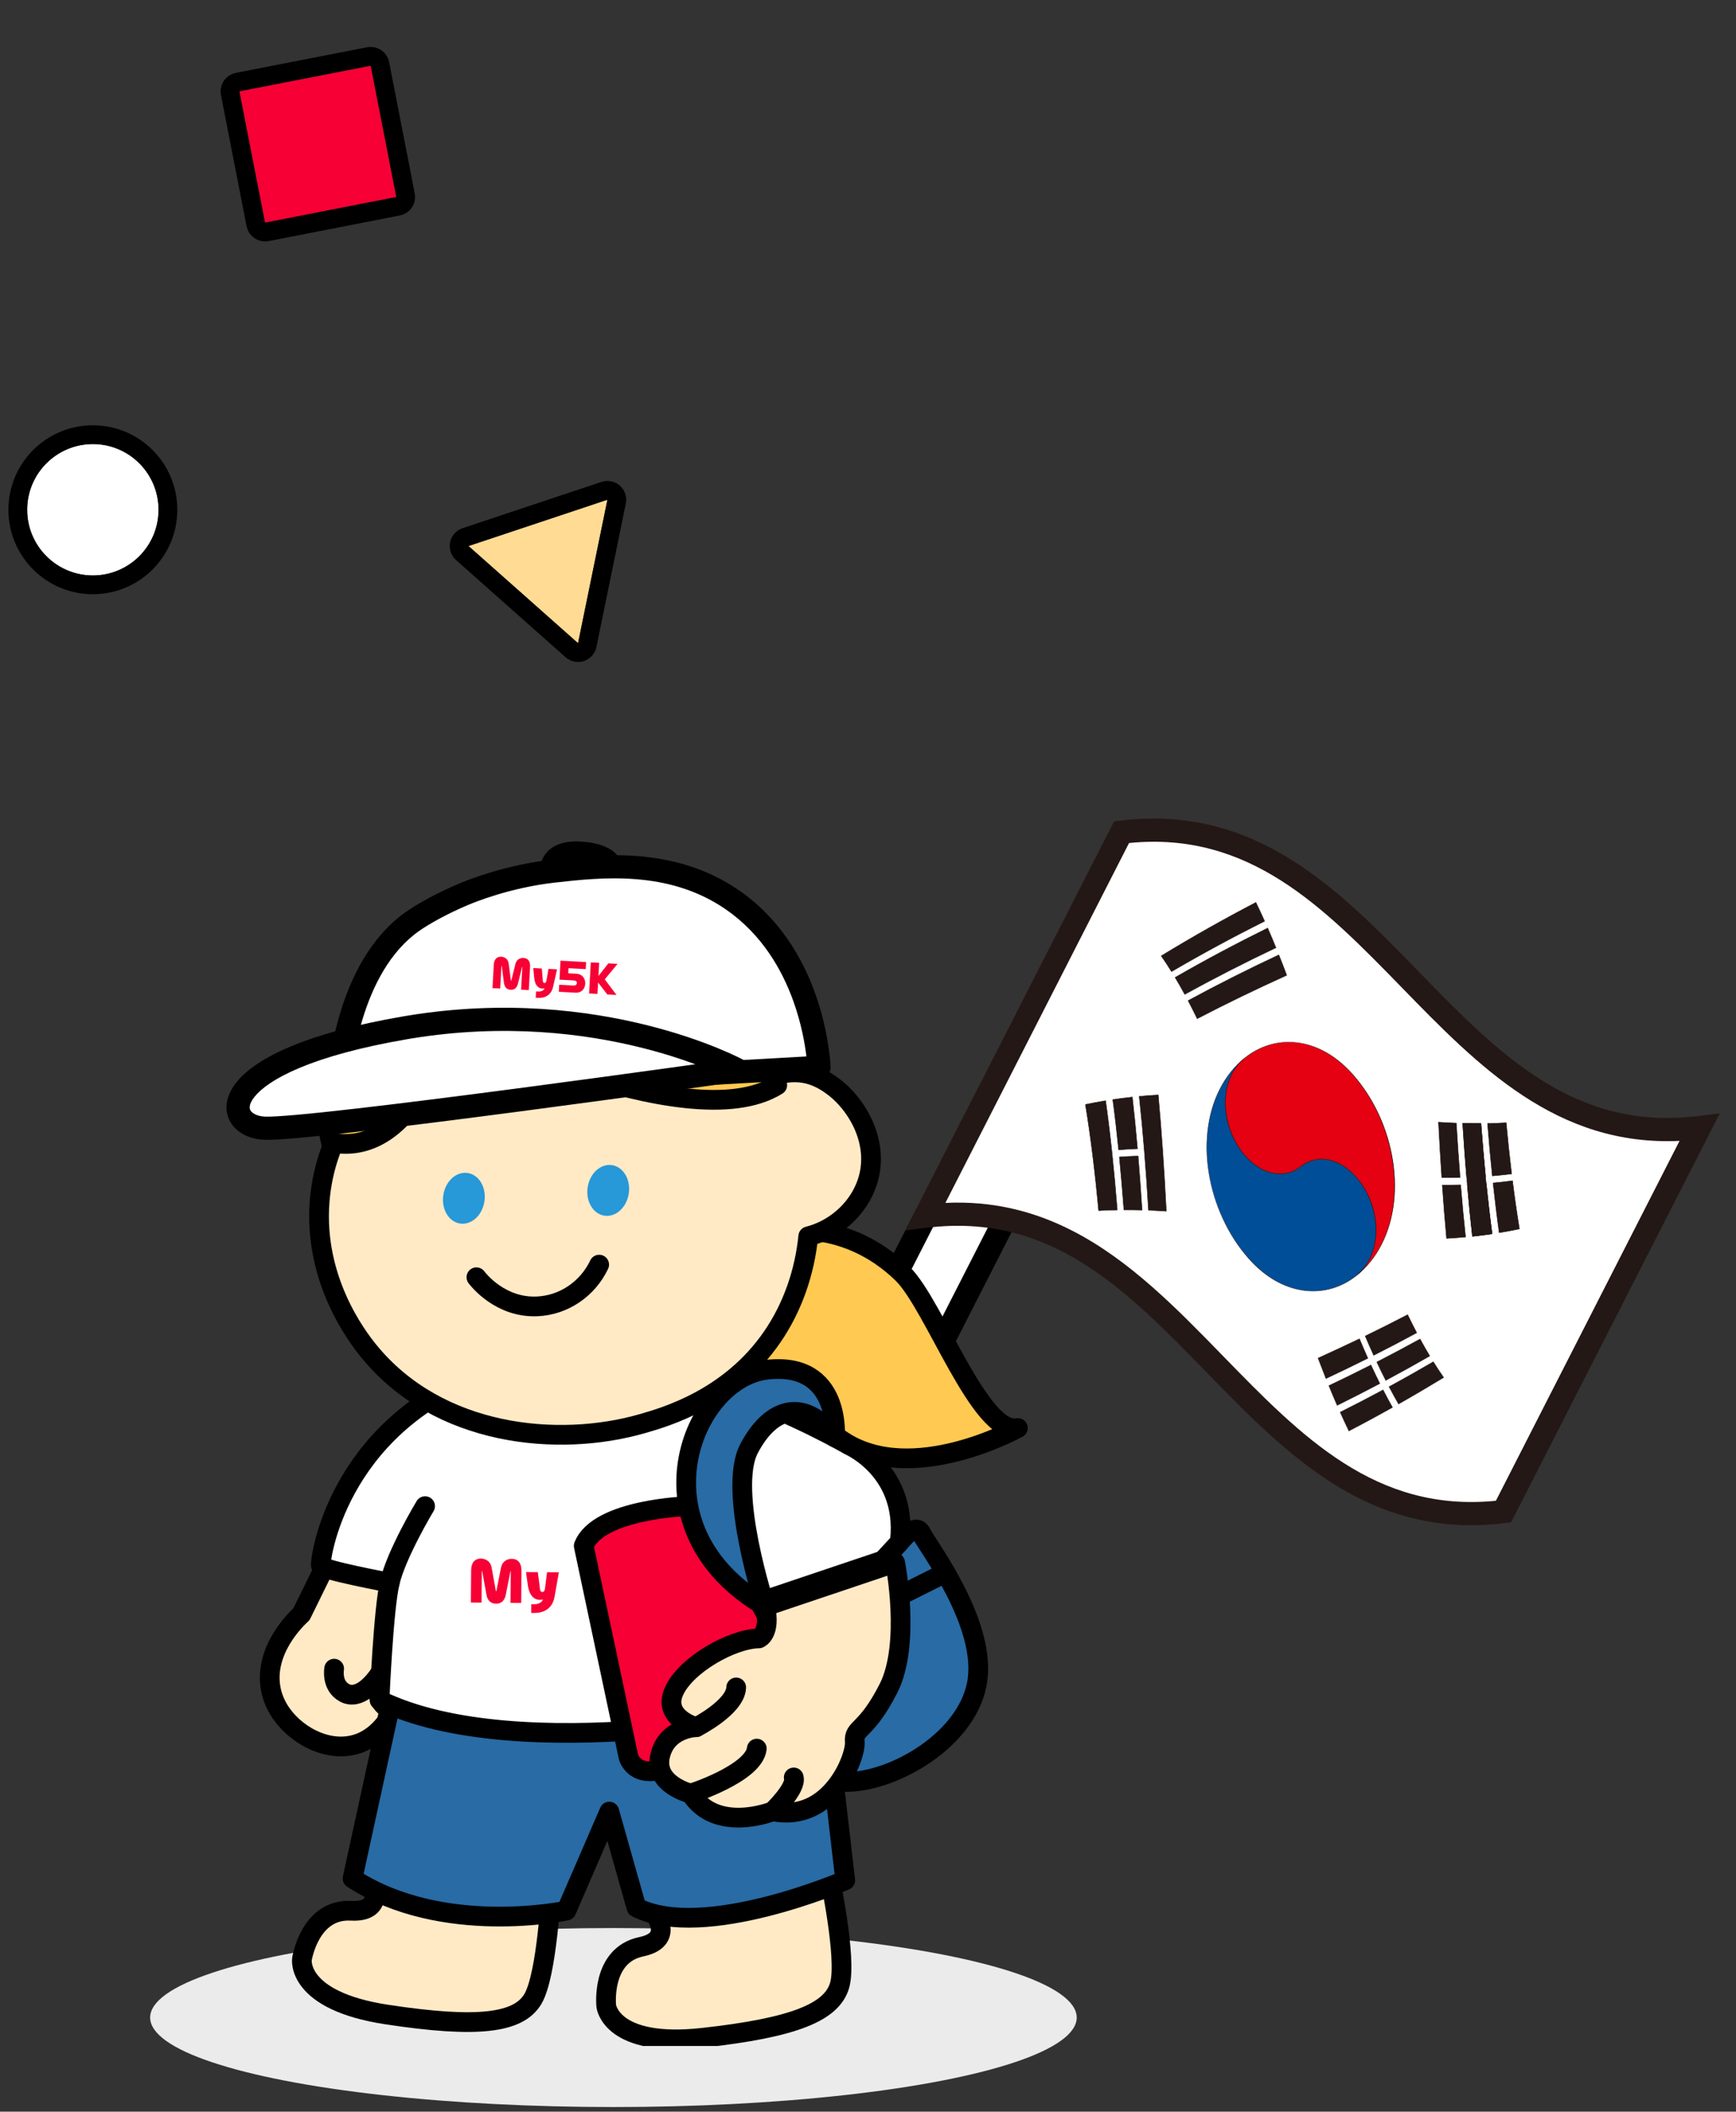 <svg width="185" height="225" viewBox="0 0 185 225" fill="none" xmlns="http://www.w3.org/2000/svg">
<rect x="0" y="0" width="185" height="225" fill="#333333" stroke="none"/>
<g clip-path="url(#clip0_595_16033)">
<path d="M104.91 117.292L87.664 151.083C87.664 151.083 88.765 157.208 94.522 154.582L112.158 120.027L109.389 115.735L104.91 117.292Z" fill="white"/>
<path d="M89.622 155.946C89.607 155.938 89.59 155.93 89.575 155.922C87.064 154.606 86.469 151.436 86.445 151.303C86.397 151.037 86.439 150.763 86.561 150.522L103.807 116.732C103.953 116.447 104.202 116.23 104.503 116.126L108.982 114.569C109.521 114.383 110.117 114.589 110.426 115.067L113.195 119.359C113.433 119.729 113.457 120.2 113.257 120.592L95.622 155.147C95.495 155.396 95.287 155.593 95.033 155.709C92.974 156.648 91.154 156.728 89.622 155.946ZM88.974 151.235C89.164 151.876 89.665 153.183 90.733 153.736C91.483 154.128 92.451 154.086 93.622 153.624L110.73 120.103L108.875 117.227L105.783 118.302L88.973 151.238L88.974 151.235Z" fill="black"/>
<path fill-rule="evenodd" clip-rule="evenodd" d="M180.036 119.585L159.15 160.507C131.525 163.915 125.18 125.626 97.556 129.035L118.441 88.114C146.066 84.704 152.41 122.994 180.036 119.585Z" fill="white"/>
<path d="M144.094 157.903C143.311 157.503 142.528 157.059 141.74 156.569C136.827 153.51 132.507 149.076 128.331 144.788C119.986 136.218 111.355 127.356 97.555 129.059L97.512 129.065L118.423 88.093L118.436 88.091C121.758 87.68 124.85 87.849 127.889 88.603C130.595 89.276 133.197 90.405 135.845 92.051C140.758 95.109 145.077 99.544 149.253 103.832C157.6 112.402 166.23 121.264 180.031 119.562L180.074 119.556L159.163 160.529L159.149 160.531C155.826 160.941 152.734 160.772 149.696 160.016C147.795 159.544 145.944 158.847 144.094 157.903ZM112.605 131.64C113.388 132.039 114.171 132.484 114.959 132.974C119.872 136.032 124.191 140.466 128.367 144.755C136.712 153.321 145.338 162.181 159.133 160.487L179.993 119.615C176.688 120.019 173.609 119.849 170.583 119.095C167.877 118.422 165.273 117.292 162.627 115.647C157.713 112.588 153.395 108.154 149.219 103.866C140.874 95.299 132.246 86.44 118.454 88.136L97.595 129.007C100.9 128.603 103.978 128.774 107.003 129.526C108.904 129.998 110.755 130.695 112.605 131.64Z" fill="#231815"/>
<path fill-rule="evenodd" clip-rule="evenodd" d="M123.749 101.853C127.226 99.732 130.577 97.854 133.838 96.155C134.155 96.807 134.465 97.476 134.768 98.154C131.553 99.762 128.258 101.532 124.847 103.524C124.49 102.951 124.123 102.392 123.749 101.853Z" fill="#231815"/>
<path d="M124.838 103.554L124.826 103.536C124.466 102.957 124.097 102.395 123.729 101.865L123.714 101.844L123.735 101.832C127.062 99.803 130.364 97.938 133.827 96.132L133.848 96.12L133.858 96.142C134.169 96.783 134.481 97.457 134.789 98.142L134.798 98.163L134.777 98.174C131.349 99.891 128.103 101.648 124.856 103.544L124.835 103.555L124.838 103.554ZM123.783 101.859C124.142 102.377 124.504 102.925 124.856 103.491C128.091 101.601 131.323 99.85 134.738 98.142C134.439 97.472 134.133 96.814 133.829 96.187C130.383 97.984 127.097 99.84 123.784 101.861L123.783 101.859Z" fill="#231815"/>
<path fill-rule="evenodd" clip-rule="evenodd" d="M125.226 104.147C128.616 102.197 131.892 100.464 135.091 98.887C135.39 99.573 135.685 100.273 135.973 100.98C132.814 102.479 129.587 104.115 126.255 105.951C125.921 105.334 125.577 104.732 125.226 104.147Z" fill="#231815"/>
<path d="M126.247 105.984L126.236 105.963C125.897 105.339 125.55 104.733 125.207 104.159L125.194 104.137L125.216 104.125C128.436 102.272 131.661 100.552 135.083 98.864L135.106 98.854L135.116 98.876C135.407 99.544 135.703 100.249 135.997 100.971L136.005 100.992L135.986 101.001C132.589 102.613 129.412 104.24 126.268 105.971L126.248 105.982L126.247 105.984ZM125.258 104.155C125.594 104.715 125.932 105.308 126.265 105.919C129.395 104.193 132.563 102.573 135.943 100.967C135.655 100.26 135.365 99.572 135.08 98.918C131.676 100.598 128.463 102.311 125.259 104.153L125.258 104.155Z" fill="#231815"/>
<path fill-rule="evenodd" clip-rule="evenodd" d="M126.611 106.618C129.923 104.82 133.133 103.216 136.28 101.743C136.564 102.458 136.846 103.183 137.121 103.915C134.007 105.324 130.839 106.845 127.579 108.541C127.264 107.887 126.94 107.245 126.611 106.618Z" fill="#231815"/>
<path d="M127.57 108.573L127.56 108.55C127.238 107.887 126.913 107.24 126.591 106.627L126.58 106.607L126.601 106.596C129.715 104.905 132.879 103.309 136.272 101.72L136.294 101.71L136.303 101.734C136.581 102.428 136.863 103.16 137.145 103.906L137.153 103.927L137.133 103.936C133.753 105.466 130.634 106.98 127.593 108.561L127.571 108.573L127.57 108.573ZM126.643 106.626C126.959 107.225 127.277 107.857 127.591 108.506C130.618 106.931 133.728 105.424 137.092 103.9C136.816 103.168 136.538 102.454 136.268 101.773C132.894 103.355 129.744 104.943 126.643 106.626Z" fill="#231815"/>
<path fill-rule="evenodd" clip-rule="evenodd" d="M124.291 129.054C124.072 124.793 123.797 120.643 123.431 116.67C122.763 116.707 122.087 116.755 121.405 116.819C121.823 120.691 122.139 124.759 122.392 128.954C123.029 128.978 123.663 129.012 124.291 129.054Z" fill="#231815"/>
<path d="M122.368 128.977L122.366 128.955C122.096 124.434 121.772 120.465 121.379 116.819L121.377 116.795L121.402 116.792C122.07 116.73 122.751 116.68 123.43 116.642L123.452 116.641L123.454 116.663C123.795 120.368 124.076 124.42 124.315 129.05L124.316 129.076L124.289 129.075C123.647 129.032 123.008 128.998 122.39 128.975L122.369 128.975L122.368 128.977ZM121.429 116.838C121.82 120.47 122.142 124.428 122.413 128.93C123.016 128.953 123.639 128.985 124.265 129.027C124.028 124.418 123.747 120.383 123.407 116.692C122.746 116.729 122.08 116.777 121.428 116.838L121.429 116.838Z" fill="#231815"/>
<path fill-rule="evenodd" clip-rule="evenodd" d="M120.673 116.893C119.984 116.966 119.289 117.056 118.584 117.162C118.817 118.902 119.023 120.69 119.209 122.519C119.887 122.466 120.557 122.426 121.222 122.4C121.058 120.524 120.877 118.686 120.673 116.893ZM121.287 123.176C120.627 123.198 119.958 123.231 119.285 123.278C119.466 125.117 119.624 126.999 119.769 128.913C120.42 128.908 121.066 128.915 121.708 128.933C121.585 126.982 121.444 125.061 121.287 123.176Z" fill="#231815"/>
<path d="M119.747 128.938L119.745 128.916C119.591 126.866 119.433 125.023 119.262 123.28L119.259 123.256L119.284 123.253C119.924 123.208 120.597 123.174 121.286 123.152L121.308 123.15L121.309 123.172C121.466 125.059 121.609 126.997 121.731 128.93L121.732 128.956L121.707 128.956C121.06 128.938 120.409 128.93 119.767 128.936L119.746 128.935L119.747 128.938ZM119.312 123.3C119.482 125.029 119.638 126.858 119.791 128.888C120.417 128.885 121.052 128.891 121.684 128.908C121.563 126.99 121.421 125.071 121.266 123.199C120.594 123.222 119.936 123.255 119.312 123.298L119.312 123.3ZM119.189 122.545L119.185 122.522C118.99 120.602 118.787 118.85 118.56 117.164L118.557 117.141L118.58 117.138C119.285 117.032 119.989 116.941 120.669 116.869L120.692 116.866L120.695 116.889C120.892 118.626 121.073 120.427 121.244 122.396L121.247 122.421L121.223 122.421C120.578 122.446 119.902 122.486 119.21 122.541L119.188 122.542L119.189 122.545ZM118.611 117.182C118.834 118.853 119.037 120.59 119.231 122.494C119.906 122.441 120.566 122.402 121.199 122.377C121.028 120.425 120.85 118.641 120.654 116.919C119.988 116.99 119.302 117.079 118.613 117.183L118.611 117.182Z" fill="#231815"/>
<path fill-rule="evenodd" clip-rule="evenodd" d="M119.062 128.924C118.741 124.862 118.34 120.96 117.822 117.283C117.114 117.4 116.394 117.534 115.667 117.685C116.25 121.235 116.707 125.026 117.075 128.997C117.743 128.96 118.407 128.935 119.063 128.922L119.062 128.924Z" fill="#231815"/>
<path d="M117.054 129.02L117.052 128.997C116.663 124.781 116.202 121.081 115.644 117.687L115.641 117.664L115.663 117.658C116.377 117.51 117.103 117.374 117.821 117.256L117.845 117.251L117.848 117.274C118.34 120.774 118.746 124.582 119.088 128.917L119.091 128.942L119.065 128.942C118.399 128.954 117.73 128.98 117.078 129.015L117.056 129.016L117.054 129.02ZM115.694 117.702C116.249 121.084 116.708 124.772 117.096 128.971C117.734 128.935 118.386 128.911 119.037 128.9C118.697 124.587 118.293 120.797 117.802 117.31C117.101 117.427 116.391 117.558 115.693 117.704L115.694 117.702Z" fill="#231815"/>
<path fill-rule="evenodd" clip-rule="evenodd" d="M151.334 142.675C149.774 143.534 148.24 144.348 146.723 145.127C147.034 145.79 147.353 146.441 147.677 147.079C149.216 146.256 150.778 145.392 152.363 144.479C152.011 143.894 151.669 143.292 151.334 142.675ZM146.097 145.446C144.586 146.213 143.094 146.944 141.614 147.646C141.904 148.355 142.198 149.052 142.498 149.739C143.994 149.001 145.507 148.229 147.041 147.416C146.72 146.772 146.406 146.116 146.097 145.446Z" fill="#231815"/>
<path d="M142.486 149.769L142.476 149.747C142.181 149.073 141.885 148.369 141.593 147.653L141.584 147.632L141.604 147.623C143.109 146.909 144.617 146.168 146.086 145.423L146.109 145.411L146.119 145.434C146.425 146.098 146.743 146.76 147.064 147.404L147.074 147.425L147.054 147.436C145.57 148.221 144.041 149.003 142.511 149.758L142.489 149.768L142.486 149.769ZM141.644 147.656C141.93 148.357 142.221 149.046 142.51 149.706C144.026 148.957 145.54 148.184 147.009 147.406C146.696 146.777 146.386 146.129 146.086 145.478C144.63 146.218 143.137 146.951 141.646 147.657L141.644 147.656ZM147.667 147.11L147.656 147.089C147.328 146.446 147.008 145.789 146.702 145.137L146.691 145.117L146.712 145.106C148.268 144.307 149.819 143.482 151.323 142.654L151.343 142.643L151.354 142.663C151.697 143.293 152.042 143.901 152.381 144.467L152.394 144.488L152.373 144.501C150.852 145.376 149.276 146.25 147.686 147.101L147.666 147.111L147.667 147.11ZM146.754 145.136C147.054 145.774 147.367 146.416 147.687 147.045C149.262 146.202 150.823 145.336 152.331 144.469C151.997 143.914 151.659 143.321 151.327 142.705C149.838 143.525 148.3 144.342 146.756 145.135L146.754 145.136Z" fill="#231815"/>
<path fill-rule="evenodd" clip-rule="evenodd" d="M150.007 140.083C148.483 140.877 146.977 141.631 145.488 142.356C145.784 143.051 146.084 143.736 146.391 144.408C147.9 143.647 149.427 142.848 150.976 142.006C150.647 141.379 150.323 140.737 150.007 140.083ZM144.875 142.652C143.39 143.365 141.922 144.049 140.466 144.709C140.741 145.441 141.023 146.166 141.307 146.881C142.778 146.192 144.266 145.474 145.769 144.721C145.465 144.042 145.167 143.352 144.875 142.652Z" fill="#231815"/>
<path d="M141.291 146.915L141.281 146.891C140.979 146.128 140.703 145.417 140.44 144.719L140.432 144.698L140.451 144.688C141.943 144.012 143.427 143.319 144.861 142.631L144.883 142.621L144.893 142.643C145.2 143.381 145.494 144.056 145.787 144.712L145.796 144.733L145.775 144.744C144.34 145.464 142.837 146.19 141.313 146.905L141.291 146.915ZM140.494 144.723C140.753 145.408 141.021 146.105 141.318 146.85C142.828 146.143 144.314 145.423 145.737 144.71C145.45 144.068 145.163 143.404 144.861 142.685C143.441 143.367 141.972 144.053 140.494 144.723ZM146.377 144.44L146.367 144.418C146.078 143.786 145.782 143.116 145.464 142.366L145.456 142.345L145.475 142.336C147.074 141.559 148.552 140.814 149.995 140.063L150.018 140.052L150.028 140.074C150.333 140.706 150.659 141.353 150.996 141.997L151.007 142.017L150.987 142.028C149.462 142.856 147.92 143.665 146.401 144.43L146.379 144.44L146.377 144.44ZM145.517 142.368C145.829 143.099 146.119 143.758 146.401 144.376C147.906 143.617 149.433 142.818 150.943 141.997C150.613 141.368 150.295 140.735 149.995 140.117C148.566 140.861 147.101 141.598 145.517 142.368Z" fill="#231815"/>
<path fill-rule="evenodd" clip-rule="evenodd" d="M152.744 145.098C151.148 146.031 149.578 146.914 148.028 147.755C148.359 148.383 148.696 148.995 149.041 149.594C150.617 148.7 152.215 147.762 153.843 146.769C153.467 146.229 153.101 145.673 152.744 145.098ZM147.39 148.1C145.848 148.93 144.325 149.716 142.821 150.469C143.126 151.148 143.436 151.814 143.751 152.469C145.278 151.674 146.823 150.839 148.392 149.959C148.051 149.354 147.716 148.734 147.39 148.1Z" fill="#231815"/>
<path d="M143.738 152.501L143.728 152.479C143.42 151.839 143.108 151.167 142.799 150.48L142.79 150.459L142.811 150.448C144.414 149.645 145.908 148.869 147.38 148.078L147.4 148.068L147.411 148.088C147.718 148.687 148.055 149.312 148.412 149.947L148.423 149.967L148.403 149.978C146.864 150.842 145.304 151.686 143.762 152.488L143.739 152.5L143.738 152.501ZM142.851 150.481C143.154 151.152 143.459 151.81 143.76 152.438C145.287 151.643 146.833 150.807 148.357 149.951C148.009 149.331 147.68 148.721 147.377 148.133C145.92 148.916 144.439 149.685 142.85 150.48L142.851 150.481ZM149.03 149.628L149.019 149.607C148.679 149.017 148.337 148.399 148.006 147.768L147.995 147.747L148.015 147.737C149.58 146.889 151.167 145.994 152.731 145.079L152.752 145.068L152.763 145.087C153.121 145.663 153.49 146.225 153.861 146.758L153.876 146.779L153.855 146.791C152.289 147.746 150.674 148.696 149.053 149.616L149.033 149.627L149.03 149.628ZM148.059 147.765C148.384 148.382 148.717 148.985 149.048 149.562C150.655 148.65 152.256 147.71 153.807 146.763C153.445 146.242 153.084 145.693 152.735 145.13C151.183 146.036 149.611 146.924 148.059 147.765Z" fill="#231815"/>
<path fill-rule="evenodd" clip-rule="evenodd" d="M155.883 119.691C156.149 123.861 156.481 127.897 156.919 131.73C157.606 131.656 158.303 131.567 159.006 131.462C158.51 127.743 158.126 123.803 157.822 119.711C157.171 119.716 156.523 119.708 155.883 119.691Z" fill="#231815"/>
<path d="M156.897 131.758L156.893 131.735C156.482 128.118 156.142 124.18 155.856 119.694L155.855 119.667L155.88 119.667C156.529 119.685 157.181 119.693 157.82 119.688L157.841 119.688L157.843 119.71C158.169 124.084 158.557 127.928 159.027 131.459L159.03 131.482L159.007 131.485C158.318 131.589 157.614 131.678 156.918 131.754L156.895 131.757L156.897 131.758ZM155.907 119.715C156.192 124.179 156.529 128.102 156.939 131.705C157.619 131.631 158.305 131.543 158.978 131.443C158.51 127.923 158.124 124.093 157.797 119.736C157.174 119.74 156.537 119.733 155.904 119.716L155.907 119.715Z" fill="#231815"/>
<path fill-rule="evenodd" clip-rule="evenodd" d="M161.18 125.81C160.481 125.903 159.792 125.981 159.109 126.044C159.305 127.857 159.521 129.625 159.762 131.346C160.474 131.229 161.191 131.095 161.918 130.943C161.646 129.283 161.402 127.569 161.18 125.81ZM160.511 119.631C159.842 119.669 159.181 119.693 158.523 119.705C158.672 121.606 158.841 123.471 159.031 125.293C159.709 125.236 160.396 125.166 161.09 125.08C160.875 123.307 160.684 121.489 160.511 119.631Z" fill="#231815"/>
<path d="M159.744 131.373L159.741 131.348C159.506 129.671 159.287 127.886 159.088 126.046L159.085 126.022L159.11 126.019C159.798 125.956 160.496 125.877 161.182 125.785L161.205 125.781L161.208 125.804C161.434 127.605 161.683 129.331 161.946 130.937L161.949 130.96L161.927 130.966C161.214 131.115 160.489 131.251 159.771 131.369L159.747 131.374L159.744 131.373ZM159.136 126.065C159.333 127.889 159.55 129.655 159.783 131.318C160.485 131.2 161.195 131.069 161.891 130.922C161.632 129.331 161.384 127.62 161.16 125.835C160.489 125.924 159.809 126.002 159.136 126.065ZM159.011 125.317L159.008 125.294C158.819 123.487 158.649 121.607 158.5 119.706L158.498 119.682L158.523 119.682C159.222 119.669 159.873 119.645 160.511 119.607L160.534 119.606L160.535 119.628C160.711 121.522 160.905 123.356 161.114 125.077L161.117 125.1L161.094 125.103C160.435 125.185 159.742 125.257 159.035 125.317L159.013 125.318L159.011 125.317ZM158.549 119.727C158.698 121.612 158.866 123.475 159.052 125.266C159.745 125.207 160.421 125.138 161.064 125.058C160.858 123.351 160.665 121.533 160.49 119.654C159.867 119.69 159.231 119.714 158.549 119.727Z" fill="#231815"/>
<path fill-rule="evenodd" clip-rule="evenodd" d="M158.527 127.468C158.503 127.242 158.478 127.015 158.455 126.788C158.429 126.562 158.405 126.333 158.383 126.104C157.706 126.158 157.035 126.198 156.372 126.225C156.453 127.161 156.539 128.089 156.63 129.007C156.654 129.237 156.676 129.466 156.7 129.694C156.769 130.379 156.844 131.058 156.921 131.731C157.608 131.657 158.303 131.568 159.007 131.464C158.834 130.158 158.674 128.824 158.527 127.468ZM157.824 119.713C157.172 119.715 156.526 119.708 155.883 119.692C155.899 119.952 155.916 120.213 155.933 120.471C155.982 121.184 156.03 121.892 156.082 122.595C156.128 123.217 156.174 123.837 156.222 124.45C156.25 124.785 156.277 125.117 156.304 125.449C156.304 125.449 156.306 125.45 156.307 125.448C156.968 125.429 157.633 125.395 158.306 125.347C158.126 123.506 157.967 121.627 157.824 119.713Z" fill="#231815"/>
<path d="M156.896 131.758L156.893 131.735C156.807 130.986 156.735 130.321 156.673 129.698C156.658 129.556 156.644 129.414 156.629 129.272C156.621 129.185 156.611 129.099 156.603 129.011C156.515 128.129 156.428 127.194 156.344 126.228L156.342 126.204L156.365 126.203C157.042 126.174 157.718 126.135 158.377 126.083L158.399 126.081L158.402 126.104C158.421 126.306 158.445 126.523 158.474 126.788C158.488 126.927 158.503 127.07 158.517 127.209C158.527 127.295 158.536 127.381 158.546 127.467C158.69 128.808 158.853 130.151 159.027 131.463L159.03 131.486L159.007 131.489C158.297 131.595 157.594 131.685 156.92 131.757L156.897 131.76L156.896 131.758ZM156.394 126.247C156.478 127.204 156.564 128.132 156.65 129.005C156.659 129.093 156.668 129.179 156.677 129.267C156.692 129.409 156.705 129.55 156.72 129.692C156.783 130.31 156.854 130.967 156.938 131.706C157.598 131.635 158.283 131.547 158.977 131.444C158.803 130.14 158.644 128.803 158.499 127.471C158.489 127.385 158.48 127.299 158.47 127.213C158.455 127.073 158.44 126.933 158.427 126.792C158.399 126.538 158.376 126.326 158.359 126.131C157.716 126.181 157.056 126.222 156.394 126.247ZM156.289 125.47L156.277 125.464L156.275 125.45C156.248 125.118 156.221 124.786 156.194 124.451C156.146 123.838 156.099 123.218 156.053 122.596C156.003 121.9 155.953 121.193 155.905 120.472C155.888 120.233 155.874 119.993 155.859 119.755L155.853 119.666L155.878 119.666C156.52 119.682 157.171 119.69 157.82 119.688L157.841 119.688L157.842 119.71C157.987 121.661 158.15 123.556 158.324 125.344L158.327 125.369L158.302 125.372C157.606 125.42 156.955 125.453 156.315 125.473L156.311 125.481L156.287 125.469L156.289 125.47ZM155.904 119.716L155.907 119.752C155.923 119.993 155.938 120.231 155.953 120.469C156.002 121.19 156.05 121.896 156.102 122.593C156.148 123.215 156.194 123.835 156.242 124.448C156.27 124.775 156.296 125.1 156.322 125.425C156.953 125.407 157.591 125.374 158.276 125.326C158.102 123.553 157.943 121.673 157.798 119.738C157.167 119.741 156.529 119.734 155.903 119.718L155.904 119.716Z" fill="#231815"/>
<path fill-rule="evenodd" clip-rule="evenodd" d="M155.657 126.25C154.999 126.268 154.346 126.275 153.697 126.27C153.832 128.199 153.984 130.097 154.155 131.956C154.823 131.919 155.5 131.87 156.182 131.805C155.986 129.995 155.814 128.141 155.657 126.25ZM155.194 119.67C154.557 119.646 153.923 119.613 153.295 119.57C153.397 121.563 153.511 123.533 153.643 125.472C154.288 125.48 154.937 125.481 155.595 125.468C155.446 123.568 155.312 121.633 155.194 119.67Z" fill="#231815"/>
<path d="M154.131 131.978L154.13 131.956C153.96 130.096 153.806 128.183 153.672 126.27L153.671 126.243L153.696 126.244C154.35 126.248 155.009 126.241 155.657 126.223L155.679 126.222L155.68 126.244C155.846 128.242 156.016 130.059 156.205 131.8L156.207 131.824L156.182 131.827C155.522 131.889 154.841 131.939 154.155 131.977L154.133 131.979L154.131 131.978ZM153.722 126.291C153.855 128.189 154.007 130.084 154.174 131.927C154.845 131.89 155.509 131.84 156.153 131.78C155.968 130.053 155.797 128.251 155.633 126.269C155.003 126.287 154.359 126.293 153.72 126.29L153.722 126.291ZM153.62 125.493L153.619 125.471C153.495 123.642 153.38 121.712 153.271 119.57L153.269 119.543L153.297 119.544C153.916 119.587 154.556 119.621 155.196 119.644L155.217 119.645L155.218 119.667C155.335 121.619 155.469 123.569 155.619 125.465L155.621 125.489L155.596 125.489C154.974 125.501 154.337 125.503 153.644 125.493L153.623 125.493L153.62 125.493ZM153.319 119.592C153.428 121.715 153.54 123.629 153.664 125.445C154.338 125.454 154.963 125.453 155.568 125.443C155.42 123.561 155.286 121.626 155.171 119.692C154.547 119.668 153.925 119.635 153.32 119.595L153.319 119.592Z" fill="#231815"/>
<path fill-rule="evenodd" clip-rule="evenodd" d="M138.624 124.309C137.047 125.557 134.856 125.314 133.056 123.543C130.704 121.217 129.857 117.257 131.287 114.454C131.645 113.753 132.112 113.19 132.643 112.76C131.604 113.569 130.699 114.677 130.003 116.041C127.155 121.621 128.823 129.615 133.429 134.479C136.93 138.128 141.353 138.463 144.589 135.876C145.122 135.456 145.588 134.894 145.946 134.193C147.377 131.389 146.537 127.414 144.188 125.082C142.391 123.306 140.2 123.061 138.624 124.309Z" fill="#004E98"/>
<path d="M136.292 136.676C135.277 136.158 134.307 135.426 133.415 134.495C131.159 132.111 129.556 128.929 128.902 125.532C128.236 122.078 128.621 118.704 129.986 116.03C130.676 114.678 131.566 113.57 132.632 112.741L132.662 112.778C132.11 113.224 131.656 113.791 131.312 114.464C129.921 117.191 130.696 121.172 133.078 123.526C134.838 125.258 137.013 125.558 138.615 124.289C140.239 123.003 142.436 123.307 144.211 125.063C145.361 126.205 146.177 127.764 146.513 129.454C146.852 131.167 146.66 132.852 145.972 134.201C145.623 134.886 145.164 135.455 144.609 135.893C142.988 137.189 141.087 137.759 139.111 137.538C138.151 137.431 137.204 137.14 136.294 136.675L136.292 136.676ZM132.002 113.347C131.23 114.087 130.566 114.993 130.027 116.05C127.229 121.532 128.7 129.446 133.449 134.463C136.843 138.002 141.212 138.549 144.576 135.857C145.126 135.425 145.579 134.862 145.926 134.182C147.32 131.451 146.55 127.461 144.174 125.099C142.416 123.362 140.245 123.06 138.64 124.329C137.017 125.613 134.819 125.312 133.04 123.562C131.889 122.424 131.068 120.869 130.732 119.185C130.39 117.477 130.578 115.794 131.267 114.445C131.473 114.042 131.72 113.675 132.001 113.35L132.002 113.347Z" fill="#231815"/>
<path fill-rule="evenodd" clip-rule="evenodd" d="M138.62 124.284C140.198 123.037 142.389 123.281 144.185 125.059C146.532 127.395 147.372 131.369 145.939 134.173C145.581 134.874 145.114 135.437 144.583 135.864C145.621 135.059 146.525 133.955 147.222 132.589C150.07 127.012 148.422 118.984 143.819 114.118C140.319 110.467 135.886 110.147 132.645 112.743C132.113 113.163 131.644 113.725 131.286 114.426C129.856 117.229 130.701 121.189 133.052 123.516C134.853 125.287 137.043 125.532 138.621 124.285L138.62 124.284Z" fill="#E50012"/>
<path d="M144.597 135.881L144.567 135.844C145.118 135.4 145.573 134.835 145.917 134.161C147.311 131.429 146.543 127.44 144.168 125.075C142.411 123.337 140.24 123.034 138.634 124.301C137.012 125.583 134.813 125.281 133.034 123.532C131.883 122.393 131.063 120.836 130.726 119.152C130.385 117.444 130.575 115.762 131.263 114.414C131.612 113.729 132.072 113.158 132.629 112.721C134.254 111.42 136.157 110.846 138.136 111.061C140.172 111.282 142.141 112.332 143.834 114.1C146.089 116.483 147.688 119.672 148.338 123.081C148.998 126.543 148.609 129.924 147.242 132.599C146.552 133.951 145.661 135.055 144.597 135.881ZM142.732 123.96C143.239 124.218 143.733 124.58 144.201 125.041C145.349 126.184 146.166 127.744 146.501 129.435C146.84 131.148 146.648 132.834 145.96 134.182C145.753 134.587 145.507 134.953 145.224 135.276C145.998 134.539 146.658 133.633 147.201 132.575C149.963 127.167 148.469 119.067 143.801 114.132C140.41 110.594 136.036 110.053 132.659 112.757C132.109 113.192 131.654 113.757 131.306 114.433C129.915 117.16 130.688 121.139 133.067 123.495C134.828 125.227 137.002 125.529 138.605 124.263C139.803 123.317 141.311 123.233 142.733 123.958L142.732 123.96Z" fill="#231815"/>
<path d="M144.627 159.537C138.498 156.409 133.473 151.249 128.544 146.187C120.031 137.445 111.988 129.188 98.786 130.816L96.475 131.102L118.716 87.522L119.368 87.442C133.79 85.662 142.641 94.752 151.202 103.542C159.717 112.285 167.758 120.542 180.962 118.913L183.274 118.627L161.03 162.21L160.379 162.29C154.261 163.046 149.144 161.844 144.626 159.538L144.627 159.537ZM114.234 131.114C120.363 134.242 125.387 139.401 130.315 144.462C138.69 153.062 146.608 161.191 159.428 159.906L178.998 121.56C165.894 122.177 157.531 113.588 149.427 105.266C141.056 96.668 133.137 88.539 120.318 89.824L100.748 128.169C105.879 127.928 110.288 129.1 114.234 131.114Z" fill="#231815"/>
</g>
<ellipse cx="49.371" cy="9.536" rx="49.371" ry="9.536" transform="matrix(-1 0 0 1 114.742 205.434)" fill="#EBEBEB"/>
<g clip-path="url(#clip1_595_16033)">
<path d="M83.409 131.222C83.409 131.222 90.132 129.832 96.174 135.7C99.561 138.988 104.451 152.992 108.469 152.156C108.469 152.156 97.192 158.421 89.773 153.509C82.356 148.599 78.054 143.301 79.016 140.992C79.979 138.682 83.409 131.222 83.409 131.222Z" fill="#FFC952" stroke="black" stroke-width="2.102" stroke-linecap="round" stroke-linejoin="round"/>
<path d="M34.705 166.741C33.844 168.492 32.986 170.245 32.125 171.997C31.661 172.419 28.097 175.756 28.847 179.914C28.905 180.239 29.096 181.154 29.714 182.176C31.27 184.752 34.818 186.811 37.99 185.842C40.697 185.014 41.975 182.333 42.615 180.986C43.241 179.673 43.495 178.469 43.606 177.627L46.393 172.977L47.523 166.066L34.706 166.742L34.705 166.741Z" fill="#FFEAC5"/>
<path d="M34.705 166.741C33.844 168.492 32.986 170.245 32.125 171.997C31.661 172.419 28.097 175.756 28.847 179.914C28.905 180.239 29.096 181.154 29.714 182.176C31.27 184.752 34.818 186.811 37.99 185.842C40.697 185.014 41.975 182.333 42.615 180.986C43.241 179.673 43.495 178.469 43.606 177.627L46.393 172.977L47.523 166.066L34.706 166.742L34.705 166.741Z" stroke="black" stroke-width="2.102" stroke-linecap="round" stroke-linejoin="round"/>
<path d="M35.609 177.797C35.609 177.797 35.278 179.604 36.725 180.377C38.173 181.15 39.956 179.539 41.148 177.18C41.148 177.18 39.386 180.639 41.098 181.854" stroke="black" stroke-width="2.102" stroke-linecap="round" stroke-linejoin="round"/>
<path d="M69.48 203.523C69.48 203.523 72.208 206.616 68.337 207.427C64.017 208.335 64.607 213.756 64.607 213.756C64.607 213.756 65.11 218.207 74.893 217.126C84.676 216.047 88.688 214.38 89.487 211.496C90.286 208.613 88.339 199.629 88.339 199.629L69.48 203.522L69.48 203.523Z" fill="#FFEAC5" stroke="black" stroke-width="2.102" stroke-linecap="round" stroke-linejoin="round"/>
<path d="M39.52 200.113C39.52 200.113 41.36 203.804 37.409 203.592C33.001 203.356 32.176 208.746 32.176 208.746C32.176 208.746 31.514 213.176 41.245 214.654C50.977 216.132 55.283 215.555 56.797 212.975C58.311 210.396 58.746 201.213 58.746 201.213L39.52 200.115L39.52 200.113Z" fill="#FFEAC5" stroke="black" stroke-width="2.102" stroke-linecap="round" stroke-linejoin="round"/>
<path d="M87.912 181.711L90.074 200.35C90.074 200.35 75.016 206.871 67.822 203.24L64.932 193.025L60.36 203.577C60.36 203.577 47.184 206.4 37.569 200.148L41.538 181.937L79.452 179.98L87.912 181.711Z" fill="#286BA5" stroke="black" stroke-width="2.102" stroke-linecap="round" stroke-linejoin="round"/>
<path d="M90.462 153.98C90.462 153.98 97.588 157.006 95.639 165.744L81.79 170.405L84.868 182.08C84.868 182.08 55.37 188.421 40.446 181.15C40.446 181.15 40.86 171.391 41.533 168.634C41.533 168.634 34.33 167.29 34.194 166.819C34.06 166.349 35.808 152.097 51.605 146.248C67.403 140.4 90.462 153.978 90.462 153.978L90.462 153.98Z" fill="white" stroke="black" stroke-width="2.102" stroke-linecap="round" stroke-linejoin="round"/>
<path d="M95.878 164.328C95.878 164.328 97.565 162.085 98.17 163.362C98.775 164.64 105.364 173.177 104.086 179.496C102.808 185.815 94.379 190.285 89.484 189.837C84.588 189.389 88.992 171.764 88.992 171.764L95.878 164.326L95.878 164.328Z" fill="#286BA5" stroke="black" stroke-width="2.102" stroke-linecap="round" stroke-linejoin="round"/>
<path d="M88.555 173.694L100.773 167.574" stroke="black" stroke-width="2.102" stroke-linecap="round" stroke-linejoin="round"/>
<path d="M73.354 160.48C73.354 160.48 63.752 160.757 62.206 164.713L66.979 187.222C66.979 187.222 67.449 188.925 69.6 188.713C71.751 188.5 88.555 184.641 88.555 184.641L79.55 168.196L73.352 160.48L73.354 160.48Z" fill="#F60035" stroke="black" stroke-width="2.102" stroke-linecap="round" stroke-linejoin="round"/>
<path d="M95.394 166.506C95.394 166.506 97.097 175.155 94.678 179.906C92.258 184.656 90.958 183.985 91.092 185.597C91.227 187.212 88.537 194.247 82.353 192.992C82.353 192.992 76.348 195.411 73.613 191.109C73.613 191.109 69.668 190.168 70.341 187.121C71.014 184.074 74.195 184.029 74.195 184.029C74.195 184.029 70.564 183.042 71.819 180.218C73.074 177.395 78.004 174.616 80.873 174.571C80.873 174.571 82.173 174.078 81.546 171.165L95.394 166.504L95.394 166.506Z" fill="#FFEAC5" stroke="black" stroke-width="2.102" stroke-linecap="round" stroke-linejoin="round"/>
<path d="M82.346 192.995C82.346 192.995 84.922 190.53 84.587 189.387Z" fill="#FFEAC5"/>
<path d="M82.346 192.995C82.346 192.995 84.922 190.53 84.587 189.387" stroke="black" stroke-width="2.102" stroke-linecap="round" stroke-linejoin="round"/>
<path d="M73.612 191.112C73.612 191.112 80.335 188.961 80.648 186.316Z" fill="#FFEAC5"/>
<path d="M73.612 191.112C73.612 191.112 80.335 188.961 80.648 186.316" stroke="black" stroke-width="2.102" stroke-linecap="round" stroke-linejoin="round"/>
<path d="M74.195 184.033C74.195 184.033 78.385 181.904 78.453 179.797Z" fill="#FFEAC5"/>
<path d="M74.195 184.033C74.195 184.033 78.385 181.904 78.453 179.797" stroke="black" stroke-width="2.102" stroke-linecap="round" stroke-linejoin="round"/>
<path d="M88.979 153.16C88.979 153.16 89.702 145.007 81.703 145.946C73.704 146.886 67.337 162.844 81.544 171.168C81.544 171.168 77.487 158.784 79.82 154.35C82.154 149.915 85.703 148.877 88.979 153.16Z" fill="#286BA5" stroke="black" stroke-width="2.102" stroke-linecap="round" stroke-linejoin="round"/>
<path d="M45.301 160.48C45.301 160.48 42.264 165.507 41.529 168.633Z" fill="white"/>
<path d="M45.301 160.48C45.301 160.48 42.264 165.507 41.529 168.633" stroke="black" stroke-width="2.102" stroke-linecap="round" stroke-linejoin="round"/>
<path d="M88.716 115.713C88.123 115.281 86.942 114.443 85.251 114.285C84.068 114.173 82.849 114.416 81.701 114.928C81.694 114.92 81.689 114.91 81.683 114.902C74.451 105.003 61.343 103.884 52.328 106.853C43.947 109.615 34.894 117.299 34.061 128.018C33.417 136.299 37.991 142.359 39.309 143.971C46.74 153.08 59.497 154.257 68.418 151.699C70.949 150.972 77.806 149.006 82.315 142.42C84.471 139.271 85.746 135.563 86.134 131.73C88.823 131.052 91.183 129.062 92.239 126.468C94.021 122.09 91.412 117.676 88.718 115.713L88.716 115.713Z" fill="#FFEAC5"/>
<path d="M88.716 115.713C88.123 115.281 86.942 114.443 85.251 114.285C84.068 114.173 82.849 114.416 81.701 114.928C81.694 114.92 81.689 114.91 81.683 114.902C74.451 105.003 61.343 103.884 52.328 106.853C43.947 109.615 34.894 117.299 34.061 128.018C33.417 136.299 37.991 142.359 39.309 143.971C46.74 153.08 59.497 154.257 68.418 151.699C70.949 150.972 77.806 149.006 82.315 142.42C84.471 139.271 85.746 135.563 86.134 131.73C88.823 131.052 91.183 129.062 92.239 126.468C94.021 122.09 91.412 117.676 88.718 115.713L88.716 115.713Z" stroke="black" stroke-width="2.102" stroke-linecap="round" stroke-linejoin="round"/>
<path d="M64.418 129.533C63.207 129.354 62.404 128.003 62.624 126.515C62.844 125.027 64.004 123.966 65.214 124.145C66.425 124.324 67.228 125.675 67.008 127.163C66.788 128.651 65.628 129.712 64.418 129.533Z" fill="#2798D8"/>
<path d="M49.035 130.369C47.824 130.19 47.021 128.839 47.241 127.351C47.461 125.863 48.621 124.802 49.832 124.981C51.042 125.16 51.845 126.511 51.625 127.999C51.405 129.487 50.245 130.548 49.035 130.369Z" fill="#2798D8"/>
<path d="M63.852 134.746C62.618 137.348 60.075 139.067 57.256 139.195C53.318 139.375 50.967 136.352 50.769 136.09" stroke="black" stroke-width="2.102" stroke-linecap="round" stroke-linejoin="round"/>
<path d="M46.795 108.367C46.795 108.367 73.238 121.634 82.828 115.627C82.828 115.627 71.624 92.232 46.795 108.367Z" fill="#FFC952" stroke="black" stroke-width="2.102" stroke-linecap="round" stroke-linejoin="round"/>
<path d="M48.148 108.582C48.148 108.582 44.505 123.576 35.276 121.727C35.276 121.727 31.484 108.718 48.148 108.582Z" fill="#FFC952" stroke="black" stroke-width="2.102" stroke-linecap="round" stroke-linejoin="round"/>
<path d="M87.285 113.732C87.178 112.089 86.325 101.479 77.901 95.785C71.436 91.412 63.943 92.26 58.987 92.82C54.016 93.384 50.139 94.981 49.365 95.306C47.137 96.245 45.129 97.37 44.016 98.145C37.019 103.011 36.127 114.258 35.981 116.603L87.283 113.73L87.285 113.732Z" fill="white"/>
<path d="M49.078 94.085C50.189 93.628 53.901 92.185 58.608 91.618L58.849 91.59L59.803 91.483C64.745 90.939 72.133 90.389 78.593 94.758L78.593 94.758C83.092 97.799 85.54 102.133 86.874 105.857C88.21 109.581 88.46 112.774 88.517 113.648C88.548 114.127 88.299 114.581 87.877 114.811C87.694 114.911 87.493 114.961 87.292 114.962L36.05 117.831C35.699 117.85 35.355 117.719 35.106 117.468C34.858 117.218 34.728 116.874 34.75 116.522L34.766 116.269C34.861 114.875 35.164 111.567 36.248 107.96C37.378 104.199 39.413 99.93 43.134 97.254L43.312 97.127C44.508 96.295 46.593 95.131 48.887 94.164L48.888 94.164L49.078 94.085ZM59.126 94.042C54.331 94.585 50.581 96.13 49.845 96.439L49.845 96.439C47.681 97.351 45.752 98.436 44.722 99.154L44.721 99.154C41.559 101.354 39.695 105.065 38.612 108.67C37.832 111.265 37.485 113.707 37.327 115.287L85.937 112.565C85.775 111.223 85.405 109.074 84.551 106.69C83.345 103.328 81.204 99.575 77.394 96.928L77.211 96.802C71.171 92.718 64.13 93.476 59.126 94.042L59.126 94.042Z" fill="black"/>
<path d="M78.629 114.012C78.629 114.012 63.858 105.98 43.211 109.508C22.562 113.036 23.468 119.919 28.118 120.207C32.769 120.496 78.627 114.012 78.627 114.012L78.629 114.012Z" fill="white"/>
<path d="M43.494 108.208C53.81 106.528 62.659 107.664 68.961 109.239C72.162 110.038 74.71 110.952 76.464 111.669C77.342 112.028 78.022 112.337 78.486 112.56C78.719 112.671 78.897 112.76 79.02 112.823C79.081 112.855 79.128 112.879 79.161 112.897C79.178 112.906 79.191 112.913 79.2 112.918C79.205 112.92 79.209 112.922 79.212 112.924C79.213 112.925 79.214 112.925 79.215 112.926C79.216 112.926 79.216 112.926 79.217 112.926C79.217 112.927 79.211 112.94 78.628 114.011L79.218 112.927C79.684 113.181 79.936 113.704 79.844 114.226C79.751 114.749 79.335 115.154 78.81 115.232L78.799 115.234L78.626 114.014C78.797 115.219 78.799 115.233 78.799 115.234C78.798 115.234 78.798 115.234 78.797 115.234C78.796 115.234 78.793 115.234 78.791 115.235C78.785 115.235 78.777 115.237 78.766 115.238C78.743 115.241 78.71 115.246 78.667 115.252C78.58 115.264 78.451 115.283 78.282 115.306C77.945 115.354 77.45 115.423 76.818 115.512C75.554 115.689 73.744 115.941 71.557 116.243C67.184 116.846 61.303 117.648 55.277 118.441C49.252 119.233 43.075 120.018 38.112 120.586C35.631 120.87 33.446 121.101 31.731 121.252C30.056 121.4 28.733 121.48 28.041 121.437L28.041 121.438C26.626 121.35 25.225 120.743 24.534 119.514C23.791 118.191 24.128 116.644 25.216 115.297C26.285 113.971 28.175 112.671 31.011 111.488C33.868 110.295 37.779 109.183 43.002 108.29L43.494 108.208ZM68.362 111.633C62.313 110.122 53.809 109.029 43.891 110.644L43.418 110.723C38.316 111.595 34.597 112.666 31.962 113.766C29.306 114.874 27.841 115.974 27.137 116.847C26.451 117.697 26.597 118.146 26.686 118.305C26.828 118.556 27.284 118.918 28.194 118.974L28.194 118.974L28.29 118.978C28.808 118.996 29.9 118.935 31.515 118.793C33.198 118.645 35.359 118.417 37.831 118.134C42.774 117.568 48.934 116.785 54.955 115.993C60.974 115.201 66.849 114.4 71.219 113.797C72.274 113.652 73.242 113.518 74.102 113.398C72.579 112.834 70.647 112.204 68.362 111.633Z" fill="black"/>
<path d="M57.669 91.97C57.669 91.97 58.056 89.43 61.924 89.67C65.792 89.911 66.188 91.833 66.188 91.833L57.669 91.97Z" fill="black"/>
<path d="M63.669 105.902L62.776 105.852L62.958 102.542L63.85 102.591L63.772 103.997L64.83 102.647L65.81 102.7L64.447 104.351L65.7 106.015L64.72 105.962L63.735 104.688L63.669 105.904L63.669 105.902Z" fill="#F60035"/>
<path d="M62.459 102.514L62.417 103.261L60.584 103.161L60.554 103.705L61.462 103.755C61.996 103.785 62.401 104.218 62.367 104.832C62.334 105.43 61.884 105.802 61.35 105.773L59.55 105.673L59.592 104.925L61.135 105.01C61.33 105.021 61.468 104.912 61.477 104.742C61.486 104.585 61.36 104.477 61.165 104.466L59.622 104.381L59.733 102.362L62.459 102.512L62.459 102.514Z" fill="#F60035"/>
<path d="M57.309 106.32L57.088 106.307L57.124 105.635L57.345 105.648C57.676 105.666 57.945 105.536 58.033 105.319C57.419 105.413 57.007 105.04 56.925 104.158L56.831 103.144L57.739 103.195L57.821 104.176C57.849 104.531 57.83 104.729 58.016 104.74C58.212 104.751 58.224 104.528 58.283 104.197L58.452 103.235L59.36 103.286L58.941 105.149C58.758 105.954 58.171 106.37 57.311 106.322L57.309 106.32Z" fill="#F60035"/>
<path d="M52.484 105.284L52.621 102.79C52.65 102.252 52.924 101.912 53.417 101.938C53.82 101.961 54.145 102.221 54.205 102.658L54.449 104.499L54.485 104.501L54.931 102.697C55.038 102.271 55.388 102.045 55.791 102.068C56.285 102.096 56.518 102.464 56.489 103.003L56.352 105.496L55.532 105.451L55.665 103.026L55.636 103.024L55.191 104.828C55.084 105.255 54.816 105.485 54.414 105.463C54.011 105.44 53.771 105.182 53.71 104.746L53.466 102.904L53.437 102.903L53.303 105.329L52.483 105.284L52.484 105.284Z" fill="#F60035"/>
<path d="M56.919 171.862L56.612 171.859L56.62 170.929L56.926 170.931C57.384 170.935 57.748 170.737 57.856 170.431C57.014 170.6 56.42 170.113 56.249 168.899L56.055 167.504L57.312 167.514L57.488 168.863C57.549 169.352 57.536 169.628 57.793 169.63C58.065 169.632 58.068 169.325 58.127 168.863L58.298 167.521L59.556 167.531L59.097 170.133C58.897 171.258 58.113 171.871 56.92 171.861L56.919 171.862Z" fill="#F60035"/>
<path d="M50.18 170.75L50.209 167.295C50.215 166.551 50.571 166.061 51.254 166.066C51.813 166.071 52.278 166.412 52.388 167.011L52.845 169.54H52.895L53.394 167.02C53.514 166.422 53.985 166.089 54.544 166.094C55.228 166.099 55.576 166.595 55.57 167.34L55.541 170.795L54.405 170.786L54.432 167.427H54.392L53.894 169.947C53.773 170.545 53.418 170.879 52.86 170.874C52.303 170.869 51.952 170.53 51.842 169.93L51.385 167.4H51.345L51.317 170.76L50.181 170.751L50.18 170.75Z" fill="#F60035"/>
</g>
<path d="M49.926 58.178L61.6 68.534L64.732 53.244L49.926 58.178Z" fill="#FFDB94"/>
<path d="M48.947 57.978C49.018 57.628 49.271 57.342 49.61 57.229L64.416 52.295C64.755 52.182 65.128 52.259 65.396 52.496C65.663 52.733 65.783 53.095 65.712 53.445L62.58 68.735C62.508 69.085 62.255 69.37 61.916 69.483C61.577 69.596 61.204 69.519 60.936 69.282L49.263 58.926L49.169 58.832C48.968 58.599 48.884 58.284 48.947 57.978Z" stroke="black" stroke-width="2" stroke-linecap="round" stroke-linejoin="round"/>
<path d="M39.504 6.997L25.508 9.73L28.24 23.726L42.236 20.993L39.504 6.997Z" fill="#F60035"/>
<path d="M39.312 6.016L39.413 6.001C39.918 5.955 40.386 6.297 40.485 6.806L43.217 20.801C43.323 21.343 42.97 21.868 42.428 21.974L28.432 24.707C27.89 24.813 27.365 24.459 27.259 23.917L24.526 9.921L24.512 9.82C24.465 9.315 24.808 8.848 25.316 8.748L39.312 6.016Z" stroke="black" stroke-width="2" stroke-linecap="round" stroke-linejoin="round"/>
<path d="M9.896 61.315C13.761 61.315 16.895 58.181 16.895 54.315C16.895 50.449 13.761 47.315 9.896 47.315C6.03 47.315 2.896 50.449 2.896 54.315C2.896 58.181 6.03 61.315 9.896 61.315Z" fill="white"/>
<path d="M9.896 46.315C14.314 46.315 17.895 49.897 17.895 54.315C17.895 58.733 14.314 62.315 9.896 62.315C5.477 62.315 1.896 58.733 1.896 54.315C1.896 49.897 5.477 46.315 9.896 46.315Z" stroke="black" stroke-width="2" stroke-linecap="round" stroke-linejoin="round"/>
<defs>
<clipPath id="clip0_595_16033">
<rect width="71.642" height="79.249" fill="white" transform="translate(121.025 83) rotate(27.038)"/>
</clipPath>
<clipPath id="clip1_595_16033">
<rect width="94" height="134" fill="white" transform="matrix(-1 -8.74228e-08 -8.74228e-08 1 110 84)"/>
</clipPath>
</defs>
</svg>
